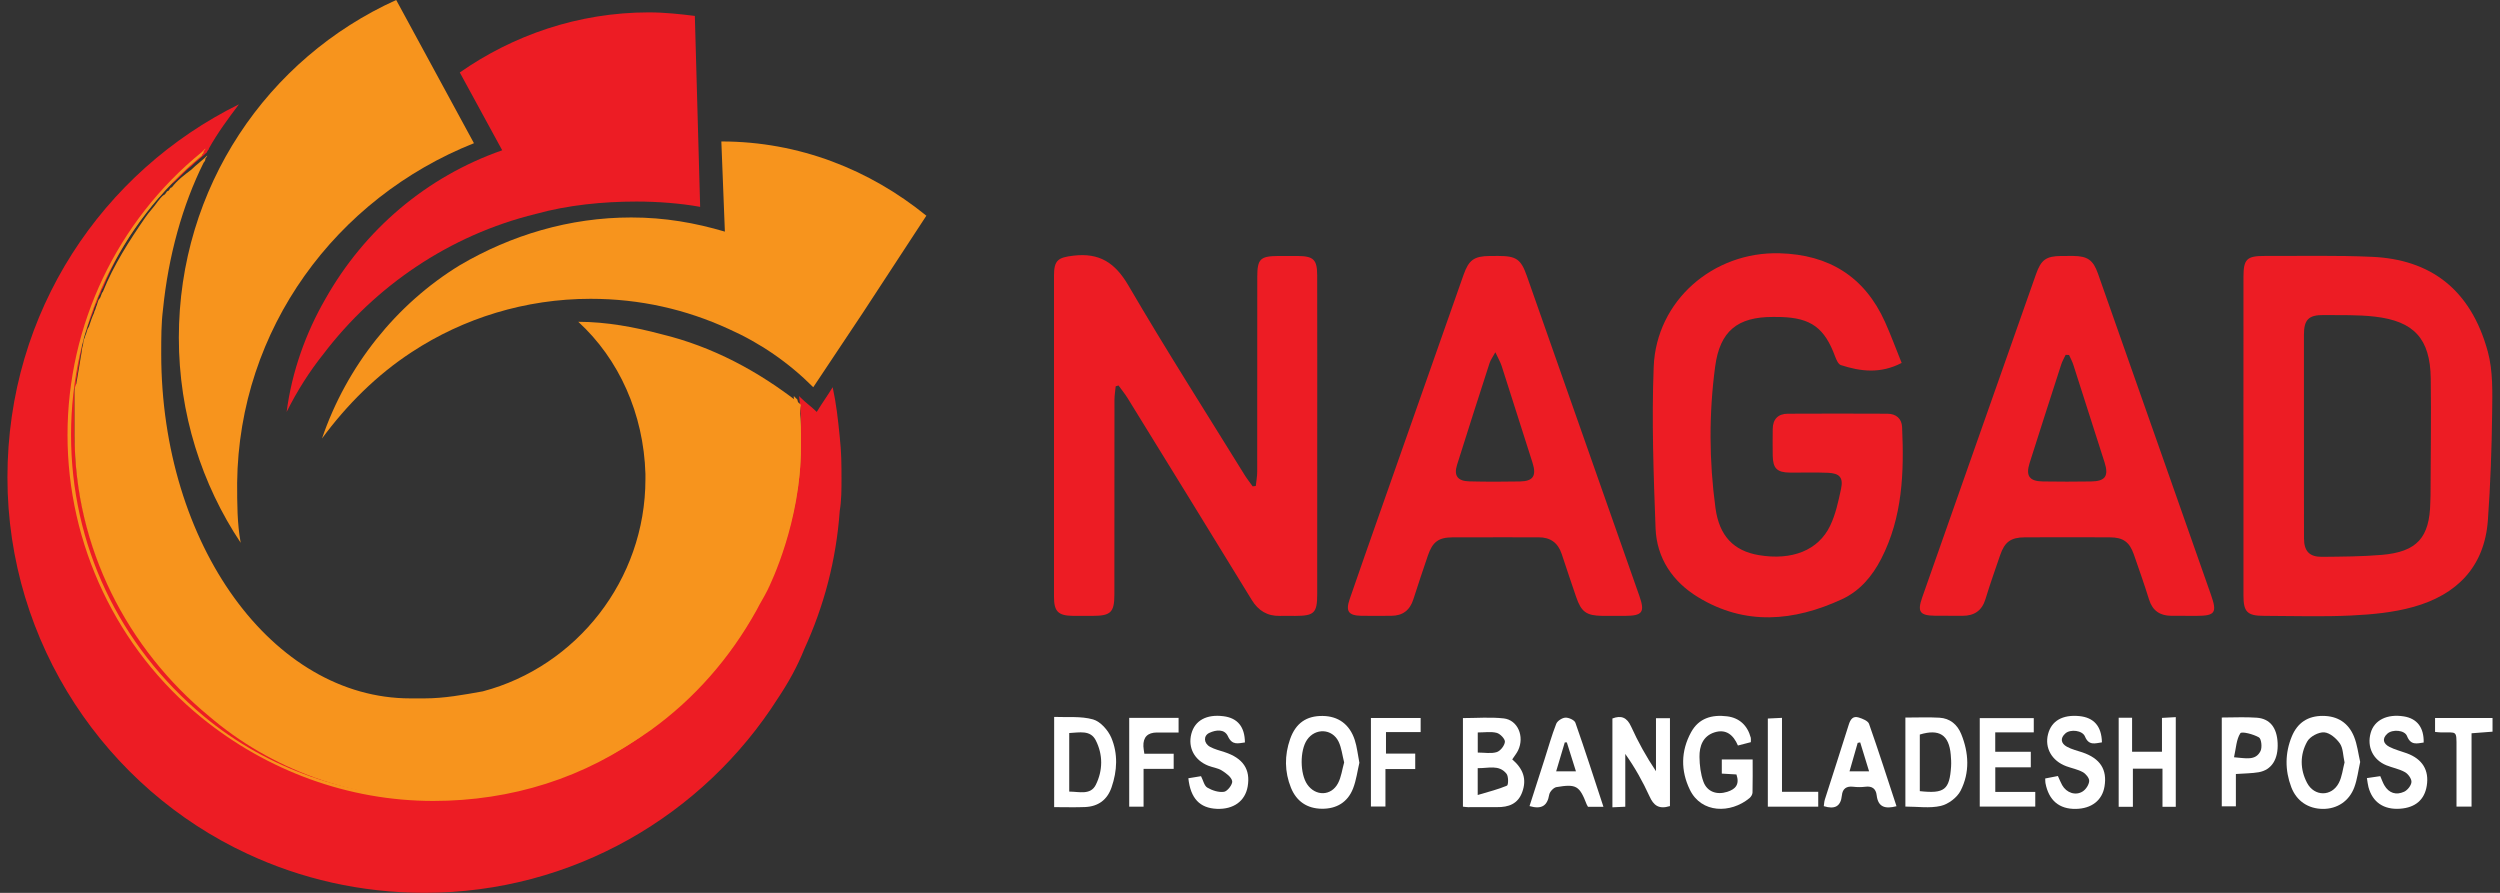 <svg width="168" height="60" viewBox="0 0 168 60" fill="none" xmlns="http://www.w3.org/2000/svg">
<rect x="0" y="0" width="168" height="60" fill="#333333" stroke="none"/>
<path d="M56.549 32.079C56.549 32.911 56.549 33.624 56.43 34.337C56.192 37.663 55.361 40.752 54.055 43.603C53.581 44.791 52.986 45.861 52.273 46.929C47.286 54.771 38.498 59.998 28.523 59.998C24.248 59.998 20.209 59.048 16.647 57.385C7.15 52.991 0.5 43.248 0.5 32.079C0.5 20.91 6.912 11.524 16.057 7.009C15.344 7.96 14.632 8.91 14.038 9.98C14.038 10.099 13.919 10.099 13.919 10.218C13.562 10.575 13.207 10.812 12.85 11.169C12.375 11.526 12.018 12.001 11.544 12.356L11.306 12.594L11.068 12.832C10.949 12.951 10.83 13.19 10.593 13.307C10.355 13.664 10 14.02 9.762 14.377C8.575 15.922 7.625 17.586 6.912 19.367C6.793 19.486 6.793 19.724 6.674 19.842C6.555 20.08 6.555 20.317 6.436 20.436C6.436 20.555 6.317 20.674 6.317 20.793C6.198 21.15 6.079 21.387 5.96 21.744C5.841 21.982 5.841 22.218 5.722 22.337C5.722 22.456 5.603 22.576 5.603 22.695C5.603 22.933 5.484 23.169 5.484 23.407L5.127 25.546C5.127 25.784 5.127 25.903 5.008 26.14V28.991C5.008 36.596 8.452 43.486 14.034 47.882C18.309 51.327 23.653 53.465 29.471 53.465C34.816 53.465 39.684 51.802 43.722 48.831C46.691 46.693 49.066 43.961 50.847 40.752C51.085 40.277 51.321 39.92 51.559 39.445C52.984 36.475 53.816 33.267 53.816 29.821V28.989C53.816 28.158 53.816 27.445 53.697 26.613L53.816 26.732C54.173 27.089 54.528 27.326 54.885 27.683C55.242 27.089 55.597 26.613 55.955 26.019C56.192 27.089 56.311 28.158 56.429 29.345C56.548 30.415 56.548 31.246 56.548 32.078L56.549 32.079Z" fill="#ED1C24"/>
<path d="M31.85 9.624L26.625 0C17.956 3.921 12.018 12.594 12.018 22.693C12.018 27.802 13.562 32.555 16.174 36.475C15.936 35.168 15.936 33.862 15.936 32.436C16.055 22.099 22.586 13.307 31.848 9.624H31.85Z" fill="#F7941D"/>
<path d="M36.006 14.376C38.143 13.782 40.518 13.544 42.775 13.544C44.2 13.544 45.743 13.663 47.05 13.901L46.931 9.624L46.693 1.07C45.742 0.951 44.674 0.832 43.605 0.832C38.854 0.832 34.462 2.377 30.898 4.871L33.748 10.099C28.642 11.882 24.486 15.446 21.872 20.078C20.566 22.336 19.616 24.949 19.261 27.683C19.973 26.257 20.804 24.951 21.755 23.762C25.198 19.247 30.185 15.801 36.006 14.376Z" fill="#ED1C24"/>
<path d="M48.474 9.505L48.712 15.565C46.694 14.971 44.675 14.614 42.419 14.614C38.263 14.614 34.344 15.801 30.901 17.822C26.626 20.436 23.3 24.595 21.639 29.466C23.302 27.208 25.32 25.189 27.695 23.644C31.139 21.387 35.296 20.08 39.69 20.08C43.014 20.08 46.102 20.793 48.952 22.099C51.089 23.05 52.989 24.357 54.651 26.021L57.976 21.031L62.251 14.496C58.45 11.407 53.701 9.506 48.476 9.506L48.474 9.505Z" fill="#F7941D"/>
<path d="M53.819 29.228V30.059C53.819 35.049 51.8 39.207 51.562 39.684C51.324 40.158 51.088 40.515 50.85 40.99C49.068 44.199 46.694 46.931 43.725 49.069C39.688 51.921 34.819 53.704 29.474 53.704C23.656 53.704 18.193 51.684 14.037 48.12C8.574 43.605 5.011 36.832 5.011 29.229V26.378C5.011 26.14 5.011 26.021 5.13 25.784L5.487 23.645C5.487 23.407 5.606 23.171 5.606 22.933C5.606 22.814 5.725 22.695 5.725 22.576C5.844 22.337 5.844 22.101 5.963 21.982C6.082 21.625 6.201 21.269 6.32 21.031C6.32 20.912 6.439 20.793 6.439 20.674C6.558 20.436 6.558 20.199 6.677 20.08C6.796 19.961 6.796 19.723 6.915 19.605C7.628 17.822 8.697 16.16 9.765 14.615C10.003 14.258 10.358 13.902 10.597 13.545C10.715 13.426 10.834 13.188 11.071 13.071C11.19 12.951 11.19 12.832 11.309 12.832C11.428 12.713 11.428 12.594 11.547 12.594C11.904 12.12 12.378 11.762 12.853 11.407C13.21 11.05 13.565 10.813 13.922 10.456C13.922 10.575 13.803 10.575 13.803 10.694C13.803 10.813 13.684 10.932 13.684 10.932C12.259 13.783 11.309 17.229 10.953 20.794C10.834 21.745 10.834 22.695 10.834 23.765C10.834 36.596 18.316 46.932 27.578 46.932H28.529C29.834 46.932 31.14 46.694 32.448 46.458C38.741 44.794 43.373 38.972 43.373 32.2V31.842C43.254 27.803 41.591 24.12 38.86 21.625C40.759 21.625 42.66 21.982 44.441 22.456C47.884 23.288 50.972 24.952 53.703 27.091L53.822 27.21C53.703 27.684 53.822 28.516 53.822 29.229L53.819 29.228Z" fill="#F7941D"/>
<path d="M53.819 29.228V30.059C53.819 35.288 51.443 39.803 51.443 39.803C51.205 40.277 50.969 40.635 50.731 41.109C48.949 44.318 46.456 47.05 43.487 49.188C39.331 52.278 34.344 53.823 29.119 53.823C23.419 53.823 17.956 51.803 13.562 48.239C7.863 43.605 4.537 36.596 4.537 29.229C4.537 21.863 7.861 14.853 13.562 10.219L13.8 9.981C13.8 10.1 13.681 10.1 13.681 10.219C13.681 10.338 13.562 10.338 13.562 10.457C7.982 15.091 4.775 21.863 4.775 29.229C4.775 36.596 7.982 43.368 13.681 48.12C17.956 51.684 23.538 53.586 29.119 53.586C34.225 53.586 39.212 52.041 43.37 48.952C46.339 46.813 48.714 44.081 50.494 40.873C50.732 40.398 50.969 40.041 51.088 39.566C51.088 39.566 53.463 35.17 53.463 29.942V29.11C53.463 28.278 53.463 27.565 53.344 26.733V26.614L53.463 26.733L53.582 26.852C53.82 27.803 53.82 28.516 53.82 29.229L53.819 29.228Z" fill="#F7941D"/>
<path d="M74.975 25.957C74.947 26.259 74.894 26.559 74.892 26.861C74.886 31.225 74.889 35.588 74.886 39.95C74.886 41.143 74.645 41.382 73.449 41.386C73.003 41.388 72.557 41.392 72.111 41.386C71.109 41.374 70.828 41.097 70.828 40.099C70.825 35.512 70.828 30.927 70.828 26.341C70.828 23.738 70.827 21.135 70.828 18.532C70.828 17.477 71.105 17.304 72.131 17.181C73.886 16.973 74.935 17.654 75.835 19.194C78.344 23.494 81.026 27.692 83.644 31.929C83.806 32.191 84.002 32.433 84.182 32.685C84.251 32.674 84.321 32.664 84.389 32.655C84.422 32.338 84.484 32.021 84.484 31.703C84.49 27.339 84.487 22.976 84.489 18.614C84.489 17.4 84.685 17.208 85.925 17.202C86.346 17.2 86.767 17.197 87.19 17.202C88.274 17.212 88.51 17.438 88.515 18.505C88.522 20.389 88.519 22.273 88.519 24.157C88.519 29.412 88.519 34.668 88.516 39.923C88.516 41.19 88.317 41.385 87.047 41.389C86.7 41.389 86.354 41.382 86.006 41.389C85.159 41.405 84.558 41.036 84.114 40.31C81.346 35.788 78.563 31.275 75.78 26.763C75.596 26.464 75.369 26.189 75.164 25.903L74.972 25.961L74.975 25.957Z" fill="#ED1C24"/>
<path d="M150.759 29.25C150.759 25.705 150.759 22.16 150.761 18.614C150.761 17.412 150.983 17.194 152.205 17.2C154.609 17.209 157.015 17.151 159.415 17.26C163.271 17.434 166.023 19.391 167.18 23.626C167.537 24.936 167.488 26.381 167.472 27.762C167.443 30.162 167.359 32.566 167.186 34.959C166.96 38.102 165.089 39.974 162.177 40.786C160.834 41.161 159.401 41.295 158.002 41.362C156.049 41.456 154.088 41.388 152.131 41.385C151.027 41.383 150.762 41.127 150.761 40.035C150.756 36.441 150.759 32.845 150.761 29.252L150.759 29.25ZM154.826 29.265C154.826 31.572 154.821 33.877 154.829 36.183C154.832 37.039 155.192 37.428 156.044 37.419C157.381 37.405 158.723 37.402 160.053 37.288C162.431 37.084 163.277 36.125 163.317 33.746C163.32 33.597 163.332 33.448 163.332 33.299C163.341 30.673 163.384 28.046 163.346 25.421C163.307 22.766 162.23 21.58 159.578 21.276C158.451 21.147 157.302 21.184 156.163 21.171C155.138 21.16 154.826 21.479 154.824 22.494C154.82 24.75 154.824 27.007 154.824 29.263L154.826 29.265Z" fill="#ED1C24"/>
<path d="M127.793 24.388C126.356 25.134 125.026 24.962 123.705 24.534C123.531 24.477 123.4 24.172 123.32 23.956C122.613 22.035 121.699 21.363 119.671 21.303C119.497 21.299 119.325 21.3 119.151 21.299C116.761 21.293 115.577 22.241 115.257 24.644C114.836 27.8 114.851 30.975 115.279 34.134C115.535 36.024 116.508 37.024 118.205 37.307C120.412 37.675 122.19 36.99 122.985 35.332C123.353 34.566 123.537 33.698 123.717 32.857C123.881 32.091 123.625 31.804 122.832 31.771C121.99 31.737 121.147 31.765 120.305 31.759C119.42 31.753 119.142 31.487 119.127 30.618C119.117 30.022 119.121 29.427 119.127 28.832C119.133 28.168 119.488 27.806 120.138 27.802C122.37 27.789 124.599 27.793 126.83 27.802C127.415 27.803 127.796 28.128 127.821 28.701C127.958 31.744 127.857 34.75 126.417 37.553C125.805 38.742 124.971 39.719 123.769 40.273C120.54 41.761 117.275 42.06 114.106 40.129C112.403 39.091 111.33 37.511 111.254 35.499C111.119 31.887 110.988 28.262 111.128 24.654C111.3 20.214 115.124 16.898 119.588 17.02C122.902 17.11 125.307 18.59 126.677 21.644C127.071 22.522 127.403 23.427 127.79 24.385L127.793 24.388Z" fill="#ED1C24"/>
<path d="M146.867 41.383C146.544 41.383 146.223 41.386 145.9 41.382C145.146 41.371 144.648 41.038 144.416 40.288C144.1 39.271 143.745 38.267 143.395 37.261C143.104 36.423 142.677 36.113 141.79 36.109C139.882 36.1 137.974 36.1 136.067 36.109C135.13 36.113 134.715 36.416 134.413 37.297C134.075 38.28 133.727 39.262 133.425 40.257C133.187 41.039 132.671 41.382 131.884 41.382C131.266 41.382 130.645 41.383 130.027 41.377C129.009 41.365 128.834 41.114 129.171 40.149C130.51 36.34 131.852 32.531 133.192 28.723C134.401 25.288 135.609 21.855 136.821 18.422C137.165 17.45 137.499 17.214 138.512 17.202C138.784 17.199 139.058 17.196 139.33 17.2C140.279 17.212 140.66 17.471 140.981 18.38C142.622 23.028 144.257 27.678 145.891 32.329C146.787 34.875 147.681 37.423 148.577 39.969C149.001 41.173 148.86 41.383 147.611 41.386C147.362 41.386 147.115 41.386 146.867 41.386V41.383ZM139.042 23.855C138.964 23.852 138.887 23.849 138.81 23.846C138.712 24.058 138.59 24.26 138.518 24.48C137.803 26.692 137.09 28.905 136.388 31.122C136.118 31.976 136.375 32.339 137.269 32.354C138.358 32.372 139.446 32.371 140.535 32.354C141.475 32.339 141.718 31.988 141.429 31.079C140.734 28.887 140.032 26.696 139.326 24.507C139.253 24.282 139.137 24.071 139.04 23.854L139.042 23.855Z" fill="#ED1C24"/>
<path d="M108.477 41.386C108.205 41.386 107.933 41.39 107.659 41.386C106.602 41.367 106.261 41.12 105.919 40.12C105.592 39.158 105.264 38.197 104.948 37.233C104.699 36.477 104.189 36.106 103.395 36.107C101.463 36.11 99.531 36.102 97.599 36.11C96.672 36.115 96.267 36.42 95.959 37.32C95.622 38.304 95.293 39.291 94.976 40.28C94.743 41.011 94.258 41.38 93.492 41.382C92.823 41.382 92.153 41.395 91.485 41.382C90.618 41.362 90.416 41.084 90.697 40.265C91.365 38.322 92.049 36.384 92.73 34.445C94.603 29.119 96.477 23.794 98.351 18.468C98.701 17.474 99.055 17.215 100.093 17.203C100.291 17.2 100.488 17.2 100.688 17.2C101.894 17.2 102.208 17.421 102.602 18.538C104.475 23.864 106.349 29.19 108.221 34.517C108.87 36.362 109.523 38.206 110.168 40.053C110.549 41.139 110.375 41.379 109.218 41.386C108.97 41.388 108.723 41.386 108.474 41.386H108.477ZM100.487 23.672C100.298 24.019 100.166 24.192 100.103 24.387C99.365 26.668 98.632 28.951 97.914 31.238C97.686 31.961 97.95 32.329 98.729 32.348C99.865 32.378 101.005 32.374 102.141 32.354C103.029 32.338 103.264 31.978 102.987 31.101C102.302 28.933 101.611 26.766 100.914 24.601C100.828 24.336 100.682 24.089 100.487 23.671V23.672Z" fill="#ED1C24"/>
<path d="M101.623 51.031C102.386 51.686 102.596 52.381 102.299 53.215C102.01 54.026 101.378 54.25 100.591 54.239C99.947 54.23 99.303 54.244 98.659 54.242C98.562 54.242 98.467 54.224 98.309 54.208V48.255C99.232 48.255 100.148 48.178 101.045 48.276C101.997 48.38 102.461 49.496 102.016 50.425C101.921 50.623 101.777 50.796 101.622 51.031H101.623ZM99.302 53.424C100.051 53.199 100.683 53.046 101.272 52.793C101.366 52.753 101.379 52.175 101.238 51.997C100.731 51.358 100.007 51.639 99.302 51.619V53.424ZM99.306 50.572C99.77 50.572 100.207 50.659 100.581 50.541C100.825 50.465 101.106 50.107 101.13 49.852C101.147 49.66 100.816 49.312 100.581 49.249C100.197 49.148 99.766 49.221 99.305 49.221V50.571L99.306 50.572Z" fill="white"/>
<path d="M112.22 54.169C111.454 54.406 111.116 54.104 110.853 53.526C110.403 52.546 109.881 51.596 109.219 50.665V54.212C108.897 54.227 108.657 54.238 108.354 54.251V48.282C108.938 48.059 109.328 48.197 109.614 48.83C110.079 49.857 110.627 50.846 111.282 51.825V48.261H112.221V54.169H112.22Z" fill="white"/>
<path d="M116.688 52.043C116.357 52.023 116.064 52.007 115.705 51.986V51.034H117.778C117.778 51.794 117.788 52.529 117.769 53.263C117.766 53.39 117.669 53.547 117.567 53.632C116.295 54.683 114.33 54.662 113.558 53.068C112.939 51.793 112.95 50.468 113.64 49.208C114.159 48.258 115.038 48.011 116.056 48.136C116.875 48.236 117.43 48.739 117.653 49.578C117.671 49.647 117.656 49.724 117.656 49.874C117.393 49.943 117.116 50.014 116.789 50.099C116.485 49.385 115.989 48.97 115.214 49.215C114.436 49.464 114.195 50.136 114.205 50.867C114.214 51.425 114.28 52.011 114.47 52.531C114.72 53.212 115.371 53.433 116.067 53.212C116.613 53.038 116.923 52.729 116.689 52.044L116.688 52.043Z" fill="white"/>
<path d="M70.839 54.239V48.176C71.722 48.215 72.634 48.114 73.454 48.345C73.949 48.484 74.465 49.069 74.681 49.577C75.134 50.647 75.081 51.797 74.697 52.909C74.407 53.751 73.8 54.196 72.921 54.233C72.256 54.262 71.591 54.239 70.839 54.239ZM71.852 49.26V53.195C72.531 53.199 73.284 53.446 73.637 52.741C74.117 51.776 74.127 50.706 73.629 49.739C73.271 49.046 72.543 49.226 71.853 49.26H71.852Z" fill="white"/>
<path d="M158.605 51.202C158.473 51.796 158.408 52.369 158.214 52.895C157.868 53.84 157.053 54.366 156.095 54.358C155.119 54.351 154.329 53.836 153.972 52.892C153.545 51.76 153.547 50.607 154.012 49.483C154.392 48.569 155.088 48.104 156.099 48.108C157.108 48.114 157.817 48.592 158.187 49.492C158.409 50.031 158.472 50.633 158.604 51.202H158.605ZM157.554 51.235C157.448 50.76 157.46 50.281 157.24 49.962C157.001 49.617 156.557 49.236 156.181 49.214C155.806 49.191 155.233 49.495 155.048 49.825C154.549 50.706 154.557 51.7 155.033 52.607C155.524 53.541 156.687 53.543 157.169 52.613C157.389 52.189 157.436 51.674 157.554 51.235Z" fill="white"/>
<path d="M91.35 51.257C91.222 51.796 91.146 52.419 90.926 52.985C90.566 53.91 89.818 54.358 88.829 54.348C87.835 54.337 87.123 53.849 86.752 52.936C86.318 51.863 86.314 50.751 86.696 49.665C87.075 48.586 87.802 48.099 88.882 48.112C89.928 48.124 90.69 48.666 91.038 49.721C91.191 50.185 91.238 50.686 91.35 51.255V51.257ZM90.327 51.235C90.2 50.741 90.153 50.255 89.955 49.843C89.523 48.95 88.383 48.906 87.829 49.721C87.344 50.437 87.355 51.997 87.847 52.712C88.402 53.517 89.455 53.504 89.913 52.636C90.136 52.214 90.194 51.702 90.327 51.235Z" fill="white"/>
<path d="M128.044 48.22C128.852 48.22 129.591 48.188 130.326 48.229C131.034 48.267 131.53 48.684 131.792 49.324C132.311 50.593 132.378 51.912 131.754 53.135C131.519 53.595 130.93 54.04 130.424 54.157C129.679 54.33 128.865 54.202 128.042 54.202V48.22H128.044ZM129.011 53.165C130.668 53.346 131.007 53.073 131.112 51.525C131.13 51.255 131.114 50.98 131.09 50.711C130.973 49.385 130.326 48.962 129.011 49.361V53.165Z" fill="white"/>
<path d="M136.469 51.564H134.083V53.217H136.77V54.202H133.039V48.258H136.669V49.215H134.08V50.519H136.469V51.562V51.564Z" fill="white"/>
<path d="M141.252 49.886C140.804 49.947 140.373 50.132 140.108 49.489C139.939 49.078 139.135 48.986 138.799 49.281C138.427 49.607 138.493 49.958 138.897 50.181C139.217 50.358 139.588 50.441 139.939 50.56C141.133 50.967 141.615 51.712 141.422 52.858C141.267 53.782 140.556 54.339 139.501 54.358C138.377 54.379 137.675 53.785 137.455 52.625C137.441 52.553 137.446 52.479 137.438 52.314C137.705 52.261 137.98 52.208 138.291 52.148C138.395 52.373 138.474 52.574 138.576 52.76C138.865 53.276 139.482 53.494 139.964 53.18C140.178 53.041 140.379 52.73 140.394 52.485C140.406 52.29 140.169 52.001 139.967 51.889C139.626 51.7 139.225 51.628 138.854 51.491C137.879 51.129 137.389 50.26 137.629 49.333C137.859 48.441 138.6 48.014 139.726 48.121C140.709 48.217 141.225 48.801 141.25 49.883L141.252 49.886Z" fill="white"/>
<path d="M159.055 52.288C159.391 52.239 159.654 52.2 159.954 52.157C160.05 52.375 160.118 52.581 160.225 52.767C160.535 53.305 161.024 53.449 161.556 53.205C161.784 53.101 162.035 52.785 162.05 52.552C162.064 52.334 161.827 52.008 161.613 51.888C161.232 51.674 160.777 51.595 160.365 51.428C159.462 51.062 159.046 50.187 159.31 49.249C159.551 48.391 160.414 47.962 161.539 48.142C162.426 48.285 162.895 48.888 162.871 49.898C162.418 49.964 162.003 50.101 161.751 49.462C161.591 49.053 160.773 48.996 160.433 49.3C160.047 49.647 160.167 49.982 160.566 50.188C160.935 50.379 161.351 50.479 161.745 50.623C162.788 51.008 163.246 51.757 163.079 52.802C162.929 53.745 162.312 54.275 161.281 54.346C160.189 54.422 159.434 53.909 159.162 52.898C159.117 52.733 159.102 52.562 159.056 52.288H159.055Z" fill="white"/>
<path d="M79.858 52.299C80.16 52.25 80.421 52.206 80.709 52.159C80.855 52.44 80.923 52.805 81.133 52.928C81.46 53.12 81.9 53.264 82.259 53.208C82.49 53.171 82.845 52.698 82.803 52.489C82.747 52.212 82.388 51.955 82.104 51.776C81.84 51.611 81.498 51.575 81.198 51.456C80.267 51.089 79.82 50.244 80.056 49.322C80.29 48.415 81.082 47.98 82.232 48.132C83.165 48.255 83.65 48.842 83.659 49.892C83.208 49.95 82.803 50.104 82.518 49.479C82.284 48.97 81.716 49.041 81.27 49.248C80.856 49.44 80.883 49.95 81.317 50.187C81.617 50.351 81.962 50.434 82.289 50.541C83.535 50.947 84.044 51.703 83.843 52.858C83.672 53.836 82.891 54.4 81.773 54.354C80.633 54.306 80.004 53.663 79.857 52.299H79.858Z" fill="white"/>
<path d="M142.375 48.23H143.276V50.517H145.284V48.243C145.622 48.224 145.884 48.209 146.212 48.191V54.217H145.319V51.656H143.33V54.215H142.375V48.232V48.23Z" fill="white"/>
<path d="M107.753 54.217H106.712C106.672 54.145 106.643 54.104 106.626 54.059C106.141 52.805 105.934 52.668 104.591 52.894C104.4 52.927 104.142 53.205 104.107 53.403C103.981 54.157 103.59 54.403 102.784 54.169C103.118 53.126 103.454 52.083 103.789 51.038C104.046 50.238 104.272 49.425 104.577 48.644C104.655 48.444 104.977 48.236 105.196 48.226C105.421 48.214 105.804 48.388 105.867 48.569C106.514 50.409 107.109 52.267 107.751 54.217H107.753ZM105.903 51.834C105.683 51.133 105.486 50.511 105.291 49.889C105.245 49.889 105.199 49.889 105.153 49.889C104.966 50.52 104.778 51.153 104.574 51.834H105.903Z" fill="white"/>
<path d="M127.446 54.178C126.698 54.37 126.209 54.256 126.113 53.445C126.063 53.007 125.81 52.809 125.349 52.869C125.081 52.903 124.801 52.901 124.534 52.869C124.074 52.814 123.818 53.007 123.775 53.451C123.699 54.202 123.29 54.401 122.558 54.174C122.579 54.037 122.584 53.873 122.631 53.724C123.164 52.05 123.711 50.38 124.235 48.702C124.346 48.342 124.516 48.095 124.903 48.215C125.161 48.295 125.529 48.441 125.6 48.645C126.241 50.464 126.827 52.302 127.445 54.178H127.446ZM125.602 51.833C125.387 51.136 125.197 50.513 125.005 49.888C124.949 49.9 124.892 49.91 124.836 49.922C124.659 50.541 124.482 51.16 124.288 51.833H125.602Z" fill="white"/>
<path d="M149.303 48.217C150.12 48.217 150.887 48.173 151.647 48.229C152.541 48.293 153.008 48.897 153.057 49.924C153.109 51.014 152.657 51.742 151.783 51.894C151.323 51.973 150.85 51.97 150.251 52.013V54.187H149.303V48.217ZM150.126 50.888C150.923 50.95 151.57 51.135 151.905 50.474C152.028 50.23 151.967 49.65 151.799 49.552C151.429 49.336 150.642 49.136 150.551 49.275C150.282 49.688 150.264 50.267 150.126 50.888Z" fill="white"/>
<path d="M75.883 48.239H79.201V49.224C78.719 49.224 78.234 49.224 77.749 49.224C77.119 49.226 76.814 49.536 76.836 50.154C76.842 50.297 76.872 50.44 76.9 50.651H78.871V51.669H76.848V54.207H75.883V48.239Z" fill="white"/>
<path d="M95.467 48.249V49.196H93.138V50.642H95.103V51.68H93.102V54.198H92.126V48.249H95.469H95.467Z" fill="white"/>
<path d="M166.088 49.275V54.205H165.077C165.077 52.864 165.077 51.559 165.077 50.254C165.077 49.044 165.117 49.236 164.034 49.218C163.915 49.217 163.796 49.199 163.636 49.185V48.249H167.498V49.168C167.067 49.2 166.621 49.235 166.088 49.276V49.275Z" fill="white"/>
<path d="M122.184 54.208H118.798V48.285C119.084 48.272 119.365 48.258 119.75 48.24V53.208H122.185V54.208H122.184Z" fill="white"/>
</svg>
